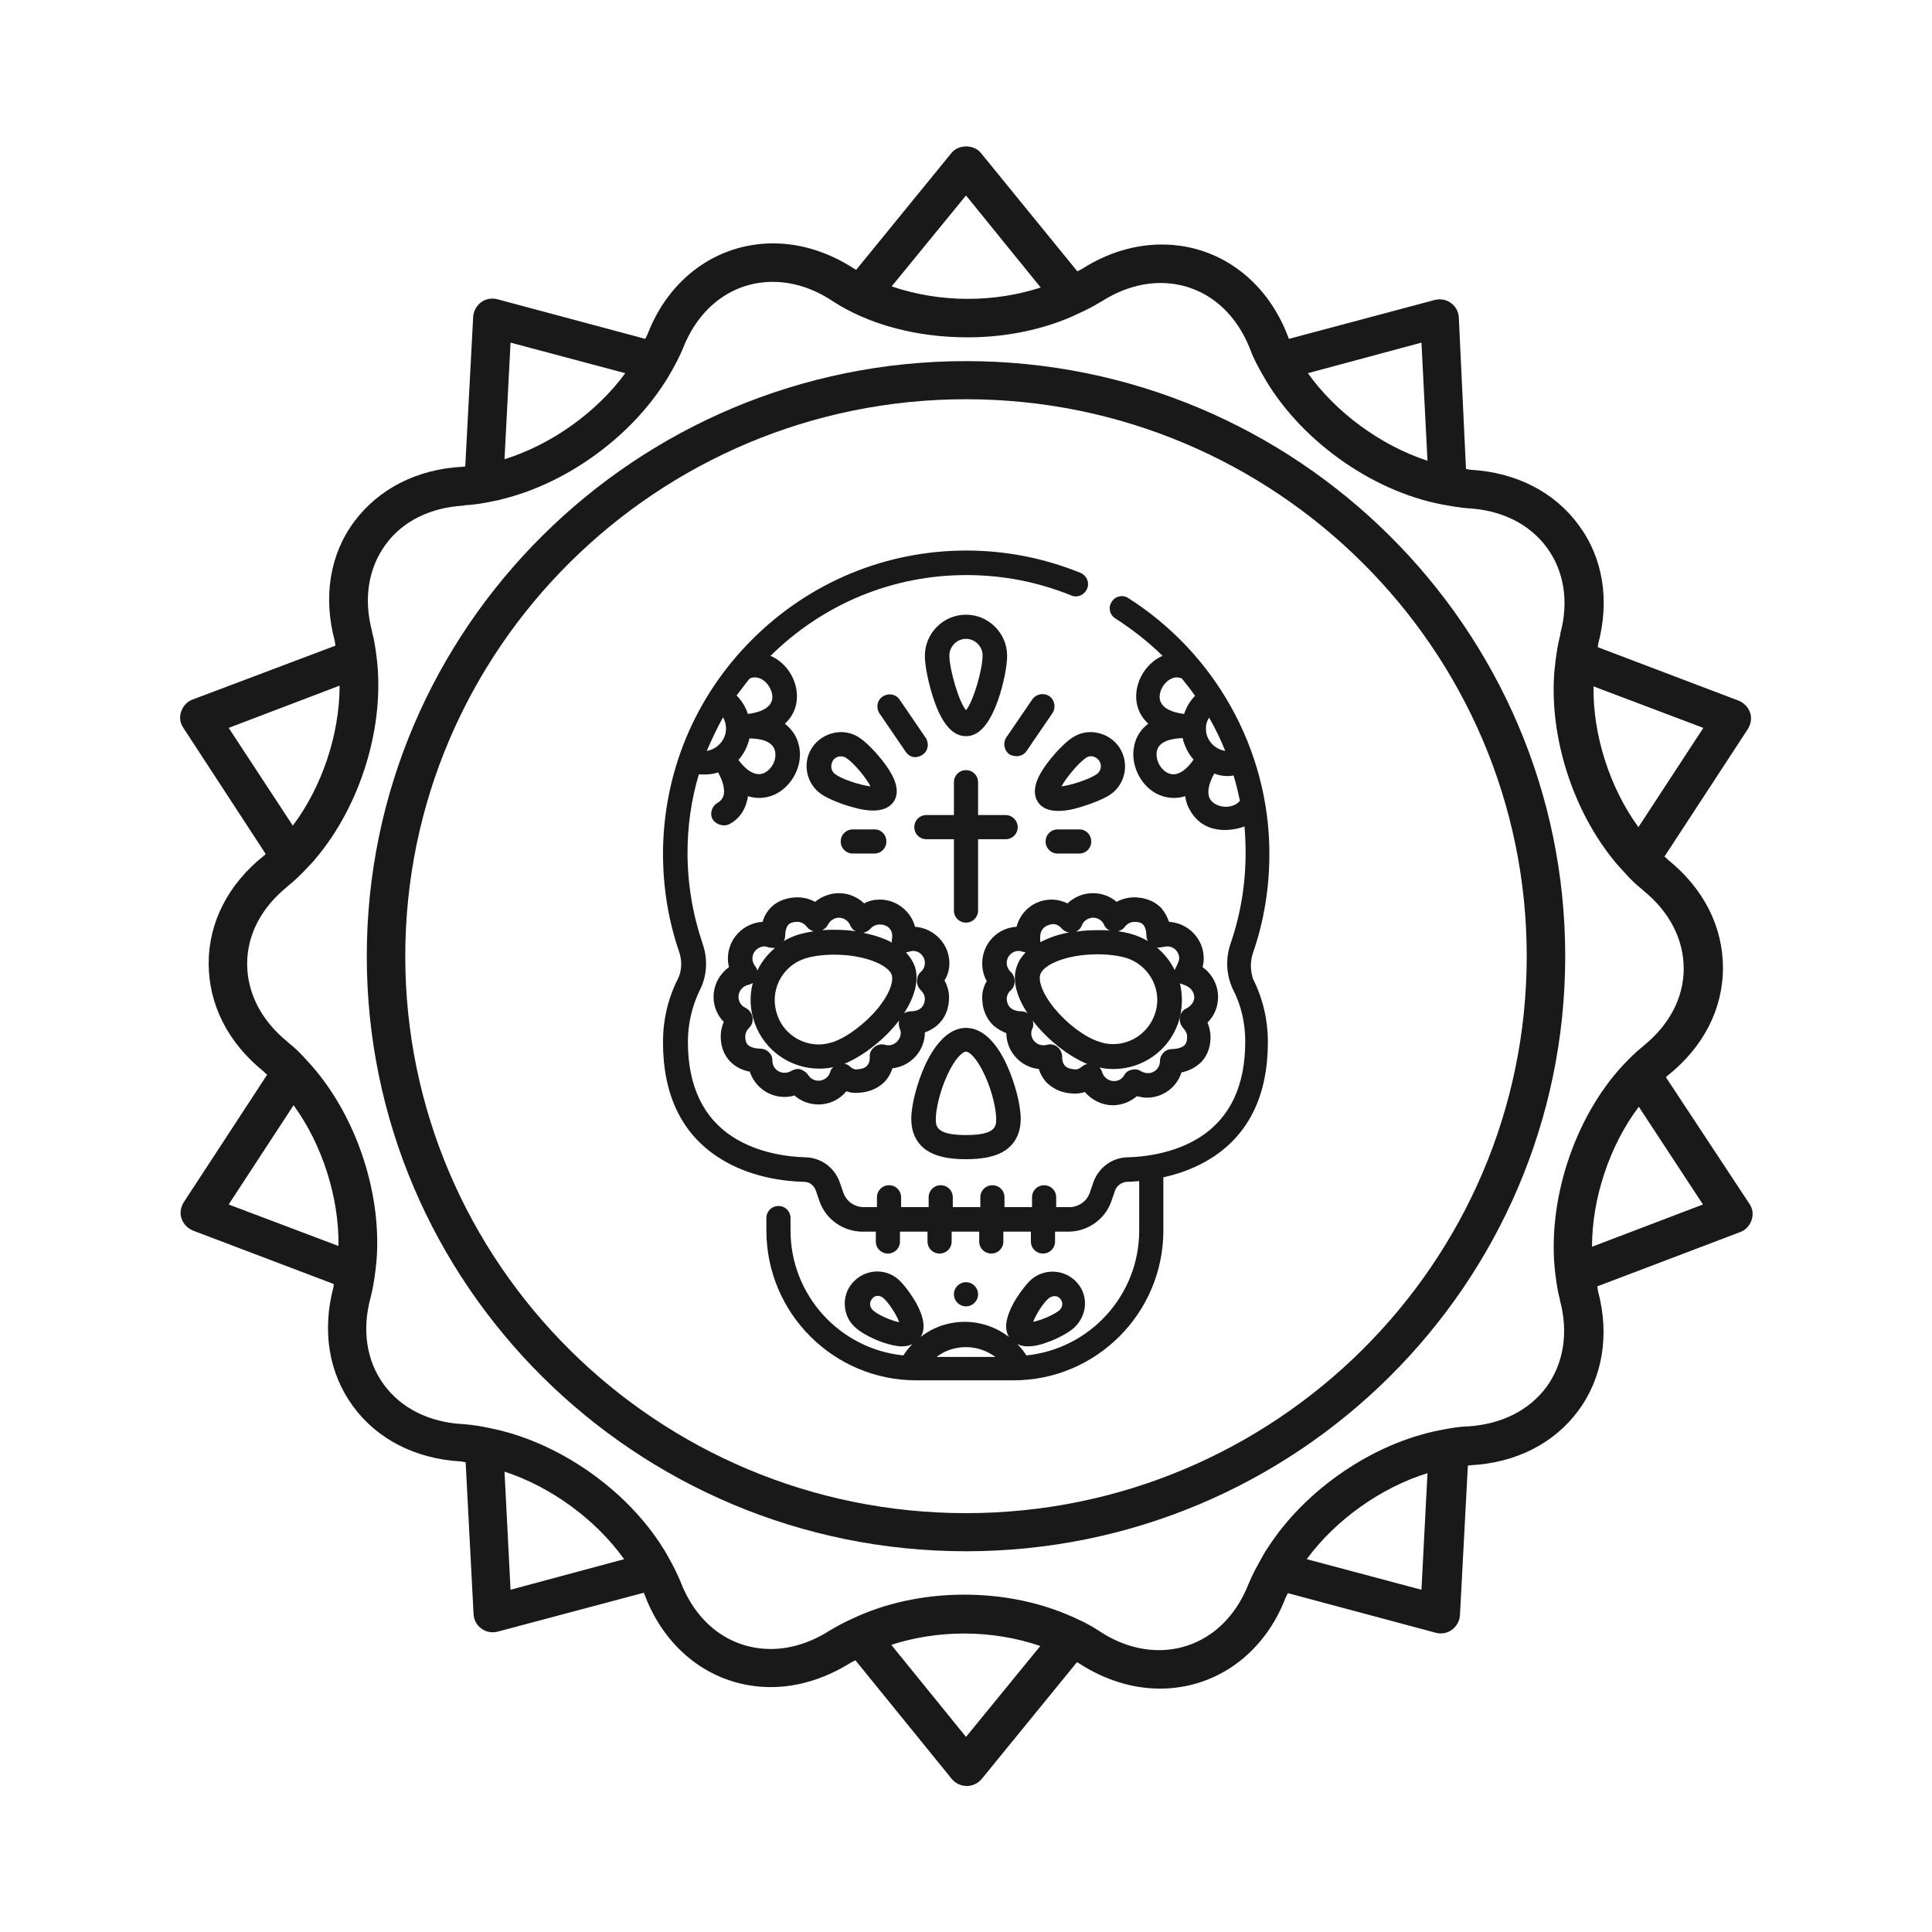 <?xml version="1.0" encoding="utf-8"?>
<svg version="1.1" id="Layer_1" xmlns="http://www.w3.org/2000/svg" x="0px" y="0px" viewBox="0 0 512 512" style="enable-background:new 0 0 512 512;" xml:space="preserve">
    <g fill="#1A1919"><path xmlns="http://www.w3.org/2000/svg" d="M266.9,282.4c-3-6.6-6.8-10-10.9-10s-7.9,3.5-10.9,10c-2.1,4.7-3.6,10.4-3.6,14.1c0,5.1,2.7,7.7,5,8.9 c2.3,1.2,5.3,1.8,9.5,1.8s7.2-0.6,9.5-1.8c2.3-1.2,5-3.8,5-8.9C270.5,292.8,269,287.1,266.9,282.4z M256,300.8c-8,0-8-2.4-8-4.3 c0-2.4,1-7.1,3-11.5c2.1-4.6,4.1-6.3,5-6.3c0.9,0,2.9,1.7,5,6.3c2,4.3,3,9.1,3,11.5C264,298.4,264,300.8,256,300.8z"/><path xmlns="http://www.w3.org/2000/svg" d="M251.6,255.3c0-5.1-4-9.3-9.1-9.7c-1.1-4.1-4.9-7.2-9.3-7.2c-1.5,0-2.9,0.3-4.2,1c-1.8-1.7-4.1-2.7-6.7-2.7 c-2.3,0-4.6,0.9-6.3,2.3c-1.4-0.8-3.1-1.2-4.8-1.2c-3.7,0.1-5.9,1.6-7.1,2.9c-1,1.1-1.7,2.4-2,3.6c-5.1,0.3-9.2,4.5-9.2,9.7 c0,0.8,0.1,1.6,0.3,2.3c-2.5,1.8-4.1,4.7-4.1,7.9c0,2.5,1,4.9,2.7,6.6c-0.5,1.2-0.8,2.5-0.8,3.8c0,3.5,1.4,5.6,2.6,6.8 c1.5,1.5,3.4,2.3,5.1,2.6c1.3,3.9,4.9,6.7,9.2,6.7c0.9,0,1.8-0.1,2.6-0.4c1.7,1.5,4,2.4,6.4,2.4c2.9,0,5.6-1.3,7.4-3.5 c1.1,0.4,2.2,0.5,3.2,0.4c3.8-0.2,6-1.9,7.2-3.2c0.9-1.1,1.5-2.2,1.8-3.3c4.8-0.5,8.6-4.6,8.6-9.5c1.1-0.4,2.3-1,3.4-2 c1.9-1.7,2.9-4.1,3-6.9c0.1-1.7-0.4-3.4-1.2-4.9C251.1,258.6,251.6,257,251.6,255.3z M230.7,246.1c0.6-0.7,1.5-1.1,2.5-1.1 c1.8,0,3.6,1.2,3.2,3.8c-0.1,0.3-0.1,0.6,0,1c-2.2-1.2-4.8-2-7.6-2.6C229.5,247,230.2,246.7,230.7,246.1z M219.4,245.1 c0.5-1.1,1.7-1.9,2.9-1.9c1.3,0,2.5,0.8,3,2c0.3,0.7,0.8,1.3,1.5,1.6c-1.9-0.3-3.8-0.4-5.7-0.4c-1.1,0-2.1,0-3.2,0.1 C218.5,246.2,219.1,245.7,219.4,245.1z M208.9,245.1c0.2-0.2,0.7-0.8,2.4-0.8c1,0,1.9,0.5,2.5,1.3c0.5,0.6,1.1,1,1.8,1.2 c-1.7,0.3-3.3,0.6-4.7,1.1c-1.1,0.4-2.2,0.9-3.2,1.5c0.3-0.5,0.4-1.1,0.4-1.7C208.1,247.3,208.2,245.9,208.9,245.1z M202.7,250.8 c0.4,0,1.2,0.5,2.7,0.4c-2,1.7-3.6,3.7-4.7,6c-0.1-0.4-0.3-0.8-0.6-1.2c-0.3-0.4-0.7-1.1-0.7-2 C199.4,252.2,200.9,250.8,202.7,250.8z M220,284.1c-0.4,1.4-1.7,2.3-3.1,2.3c-1.1,0-2.2-0.6-2.7-1.5c-0.5-0.7-1.2-1.2-2-1.5 c-1-0.3-1.9,0.1-2.5,0.4c-0.5,0.3-1.1,0.5-1.8,0.5c-1.8,0-3.2-1.4-3.2-3.2c0-0.9-0.3-1.7-1-2.3c-0.6-0.6-1.5-0.9-2.3-0.9 c-0.8,0-2.4-0.2-3.2-1c-0.2-0.2-0.7-0.7-0.7-2.2c0-0.9,0.4-1.7,1-2.3c0.8-0.7,1.1-1.8,0.9-2.9c-0.2-1.1-0.9-1.9-1.8-2.4 c-1.2-0.5-1.9-1.7-1.9-2.9c0-1.5,1.1-2.9,2.6-3.2c0.4-0.1,0.9-0.3,1.2-0.5c-0.9,3.4-0.8,7,0.5,10.6c2.6,7.4,9.6,12.1,17.1,12.1 c1.2,0,2.5-0.1,3.7-0.4C220.4,283.2,220.1,283.6,220,284.1z M220.9,276.1c-1.3,0.4-2.6,0.7-3.9,0.7c-4.9,0-9.4-3.1-11-7.8 c-2.2-6.1,1-12.8,7.1-14.9c2-0.7,4.9-1.1,8-1.1h0c8.2,0,14.3,2.8,15.2,5.3c0.5,1.5-0.2,4.7-3.8,9.1 C229.3,271.2,224.6,274.8,220.9,276.1z M235.5,277c-0.3,0-0.6,0-0.9-0.1c-1-0.3-2.1-0.1-2.9,0.6c-0.8,0.6-1.3,1.6-1.2,2.6 c0,0,0.1,1.5-0.7,2.3c-0.5,0.6-1.4,0.9-2.7,1c-0.8,0.1-1.6-0.5-1.9-0.8c-0.4-0.4-0.9-0.6-1.4-0.7c4.9-2,10.6-6.4,14.5-11.5 c-0.2,0.7-0.1,1.4,0.1,2.1c0.2,0.4,0.3,0.8,0.3,1.2C238.7,275.5,237.2,277,235.5,277z M241.5,268c-0.7,0-1.3,0.2-1.9,0.5 c2.7-4.2,4.1-8.7,2.8-12.5c-0.5-1.3-1.3-2.5-2.3-3.6c0.2,0,1.4-0.4,1.8-0.4c1.8,0,3.2,1.4,3.2,3.2c0,0.9-0.4,1.8-1.1,2.4 c-0.7,0.6-1,1.5-1,2.4s0.4,1.8,1,2.4c0.3,0.3,1.1,1.1,1.1,2.3C245,267.6,242.6,268,241.5,268z"/><path xmlns="http://www.w3.org/2000/svg" d="M322.8,264.2c0-3.2-1.6-6.1-4.1-7.9c0.2-0.8,0.3-1.5,0.3-2.3c0-5.2-4.1-9.4-9.2-9.7c-0.4-1.2-1-2.4-2-3.6 c-1.2-1.3-3.4-2.8-7.1-2.9c-1.7,0-3.3,0.4-4.8,1.2c-1.7-1.5-3.9-2.3-6.3-2.3c-2.5,0-4.9,1-6.7,2.7c-1.3-0.6-2.7-1-4.2-1 c-4.5,0-8.2,3-9.3,7.2c-5.1,0.3-9.1,4.5-9.1,9.7c0,1.7,0.4,3.3,1.2,4.7c-0.9,1.5-1.3,3.2-1.2,4.9c0.1,2.8,1.2,5.2,3,6.9 c1.1,0.9,2.3,1.6,3.4,2c0,4.9,3.8,9,8.6,9.5c0.3,1.1,0.9,2.2,1.8,3.3c1.2,1.3,3.4,3,7.2,3.2c1.1,0.1,2.2-0.1,3.2-0.4 c1.8,2.1,4.5,3.5,7.4,3.5c2.4,0,4.6-0.9,6.4-2.4c0.9,0.2,1.7,0.4,2.6,0.4c4.3,0,8-2.8,9.2-6.7c1.6-0.3,3.5-1.1,5.1-2.6 c1.2-1.2,2.6-3.3,2.6-6.8c0-1.3-0.3-2.6-0.8-3.8C321.9,269.1,322.8,266.7,322.8,264.2z M309.3,250.8c1.8,0,3.2,1.4,3.2,3.2 c0,0.9-1.1,2.7-1.2,3.1c-1.1-2.3-2.7-4.3-4.7-6C307.2,251.2,309,250.8,309.3,250.8z M298.1,245.6c0.6-0.8,1.6-1.3,2.5-1.3 c1.7,0,2.3,0.6,2.4,0.8c0.7,0.8,0.8,2.2,0.8,2.6c0,0.6,0.1,1.2,0.4,1.7c-1-0.6-2.1-1.1-3.2-1.5c-1.4-0.5-3-0.9-4.7-1.1 C297,246.6,297.7,246.2,298.1,245.6z M286.7,245.2c0.5-1.2,1.7-2,3-2c1.2,0,2.4,0.7,2.9,1.9c0.3,0.7,0.8,1.2,1.5,1.5 c-1-0.1-2.1-0.1-3.2-0.1c-1.9,0-3.8,0.1-5.7,0.4C285.9,246.5,286.5,245.9,286.7,245.2z M278.9,244.9c0.9-0.1,1.8,0.4,2.4,1.1 c0.5,0.6,1.2,1,2,1.1c-2.7,0.5-5.4,1.4-7.6,2.6C275.8,249.4,274.7,245.5,278.9,244.9z M270.5,268c-1.1,0-3.6-0.4-3.7-3.3 c0-1.1,0.7-2,1.1-2.3c0.7-0.6,1-1.5,1-2.4c0-0.9-0.4-1.8-1-2.4c-0.7-0.6-1.1-1.5-1.1-2.4c0-1.8,1.4-3.2,3.2-3.2 c0.4,0,1.6,0.4,1.8,0.4c-1,1-1.8,2.2-2.3,3.6c-1.4,3.8,0,8.3,2.8,12.5C271.9,268.2,271.2,268,270.5,268z M286.8,282.6 c-0.4,0.3-1.1,0.9-1.9,0.8c-1.3-0.1-2.2-0.4-2.7-1c-0.8-0.9-0.7-2.2-0.7-2.2c0,0,0.1-1.6-1.2-2.7c-0.8-0.7-1.9-0.9-2.9-0.6 c-0.3,0.1-0.6,0.1-0.9,0.1c-1.8,0-3.2-1.4-3.2-3.2c0-0.4,0.1-0.9,0.3-1.2c0.3-0.7,0.3-1.4,0.1-2.1c3.9,5.1,9.6,9.5,14.5,11.5 C287.8,282,287.3,282.2,286.8,282.6z M279.5,267.3c-3.6-4.4-4.3-7.6-3.8-9.1c0.9-2.6,7-5.3,15.2-5.3c3,0,5.9,0.4,8,1.1 c6.1,2.2,9.3,8.9,7.1,14.9c-1.7,4.7-6.1,7.8-11,7.8c-1.3,0-2.6-0.2-3.9-0.7C287.4,274.8,282.7,271.2,279.5,267.3z M314.5,267.2 c-1,0.4-1.7,1.3-1.8,2.4c-0.2,1.1,0.2,2.1,0.9,2.9c0.6,0.6,1,1.4,1,2.3c0,1.5-0.5,2-0.7,2.2c-0.8,0.8-2.4,1-3.2,1 c-0.9,0-1.7,0.3-2.3,0.9c-0.6,0.6-1,1.4-1,2.3c0,1.8-1.4,3.2-3.2,3.2c-0.6,0-1.2-0.2-1.8-0.5c-0.7-0.5-1.6-0.6-2.5-0.4 c-0.9,0.2-1.6,0.7-2,1.5c-0.6,1-1.6,1.5-2.7,1.5c-1.4,0-2.7-1-3.1-2.3c-0.1-0.5-0.4-0.9-0.7-1.3c1.2,0.3,2.5,0.4,3.7,0.4 c7.5,0,14.5-4.7,17.1-12.1c1.2-3.5,1.3-7.2,0.5-10.6c0.4,0.3,3.6,0.6,3.8,3.7C316.5,265.5,315.6,266.6,314.5,267.2z"/><path xmlns="http://www.w3.org/2000/svg" d="M256,162.9c-6,0-10.9,4.9-10.9,10.9c0,2.7,1,7.6,2.4,11.7c2.2,6.4,5,9.6,8.5,9.6c3.4,0,6.2-3.1,8.5-9.6 c1.4-4,2.4-8.9,2.4-11.7C266.9,167.8,262,162.9,256,162.9z M256,188.2c-1.9-2.2-4.4-10.8-4.4-14.5c0-2.4,2-4.4,4.4-4.4 c2.4,0,4.4,2,4.4,4.4C260.4,177.5,257.9,186,256,188.2z"/><path xmlns="http://www.w3.org/2000/svg" d="M234.4,202.3c-2-2.7-4.7-5.5-6.5-6.7c-2-1.4-4.4-1.9-6.8-1.4c-2.4,0.5-4.4,1.8-5.8,3.8c-2.8,4.1-1.7,9.7,2.4,12.5 c1.8,1.2,5.4,2.7,8.6,3.5c1,0.3,3,0.8,5.1,0.8c2,0,4.1-0.5,5.4-2.3C239.3,208.9,235.6,203.9,234.4,202.3z M221.4,205.2 c-1.2-0.8-1.4-2.3-0.7-3.6c0.5-0.9,2.1-1.7,3.6-0.7c2.1,1.4,5.2,5.2,6.4,7.5C228.2,208.1,223.5,206.7,221.4,205.2z"/><path xmlns="http://www.w3.org/2000/svg" d="M296.6,198c-1.4-2-3.4-3.3-5.8-3.8c-2.4-0.5-4.8,0-6.8,1.4c-1.8,1.2-4.5,4-6.5,6.7c-1.2,1.6-4.9,6.6-2.4,10.3 c1.2,1.8,3.3,2.3,5.4,2.3c2.1,0,4.1-0.5,5.1-0.8c3.2-0.9,6.8-2.3,8.6-3.5C298.3,207.8,299.4,202.2,296.6,198z M290.6,205.2 c-2.1,1.4-6.8,2.9-9.3,3.2c1.2-2.2,4.3-6,6.4-7.5c1.7-1.2,3.2,0.1,3.6,0.7C292.1,202.8,291.8,204.4,290.6,205.2z"/><path xmlns="http://www.w3.org/2000/svg" d="M332.1,252.4c2.9-8.4,4.3-17.2,4.3-26.2c0-13.7-3.6-27.2-10.3-39.1c-6.5-11.6-15.9-21.5-27.1-28.6c-1.5-1-3.5-0.5-4.4,1 c-1,1.5-0.5,3.5,1,4.4c4.5,2.9,8.7,6.2,12.5,9.9c-0.9,0.4-1.8,0.9-2.6,1.6c-3.7,3.1-5.3,8.1-3.9,12.3c0.4,1.2,1.2,2.7,2.7,4.1 c-1.9,1.4-3.2,3.4-3.7,5.7c-1.2,5.2,1.8,11.2,6.7,13.2c2.2,0.9,4.5,1,6.8,0.3c0.2,1.7,0.8,3,1.3,3.8c4.4,7.6,13.3,4.7,14.4,4.2 c0.2,2.3,0.3,4.7,0.3,7c0,8.2-1.3,16.3-4,24.1c-1.4,4.1-1.1,8.5,0.7,12.2c2.2,4.3,3.2,8.9,3.2,13.8c0,11.6-4,20.1-11.9,25.2 c-6.8,4.4-15,5.3-19.3,5.4c-4.1,0.1-7.6,2.7-9,6.5l-1,2.9c-0.8,2.3-3,3.8-5.4,3.8h-3.5v-2.6c0-1.8-1.4-3.2-3.2-3.2 c-1.8,0-3.2,1.4-3.2,3.2v2.6h-7.3v-2.6c0-1.8-1.4-3.2-3.2-3.2c-1.8,0-3.2,1.4-3.2,3.2v2.6h-7.3v-2.6c0-1.8-1.4-3.2-3.2-3.2 s-3.2,1.4-3.2,3.2v2.6h-7.3v-2.6c0-1.8-1.4-3.2-3.2-3.2s-3.2,1.4-3.2,3.2v2.6h-3.5c-2.4,0-4.6-1.5-5.4-3.8l-1-2.9 c-1.4-3.8-4.9-6.4-9-6.5c-4.3-0.1-12.5-1-19.3-5.4c-7.9-5.1-11.9-13.6-11.9-25.2c0-4.8,1.1-9.5,3.2-13.8 c1.9-3.7,2.1-8.2,0.7-12.2c-2.6-7.7-4-15.8-4-24.1c0-7.1,1-14.1,3-20.8c0.4,0,2.8,0.3,5.1-0.5c1.3,2.3,1.8,4.4,1.5,5.9 c-0.2,0.9-0.8,1.7-1.7,2.2c-1.5,0.9-2.1,2.9-1.2,4.4c0.6,1,2.6,2.1,4.4,1.2c2.5-1.3,4.1-3.6,4.7-6.3c0.1-0.4,0.2-0.7,0.2-1.1 c2.3,0.7,4.6,0.6,6.8-0.3c4.9-2.1,8-8,6.7-13.2c-0.5-2.3-1.8-4.2-3.7-5.7c1.5-1.4,2.3-2.9,2.7-4.1c1.4-4.2-0.2-9.3-3.9-12.3 c-0.8-0.7-1.7-1.2-2.6-1.6c14-13.8,32.4-21.4,51.9-21.4c9.6,0,18.9,1.8,27.8,5.4c1.6,0.7,3.5-0.1,4.2-1.8 c0.7-1.6-0.1-3.5-1.8-4.2c-9.6-3.9-19.8-5.9-30.2-5.9c-21.4,0-41.6,8.4-56.8,23.6c-15.2,15.2-23.5,35.3-23.6,56.6 c0,9,1.4,17.8,4.3,26.2c0.8,2.4,0.7,5.1-0.4,7.2c-2.6,5.2-3.9,10.8-3.9,16.7c0,14,5,24.3,14.8,30.6c8.2,5.3,17.7,6.3,22.6,6.4 c1.4,0,2.6,0.9,3.1,2.3l1,2.9c1.7,4.8,6.3,8,11.4,8h3.5v2.6c0,1.8,1.4,3.2,3.2,3.2s3.2-1.4,3.2-3.2v-2.6h7.3v2.6 c0,1.8,1.4,3.2,3.2,3.2s3.2-1.4,3.2-3.2v-2.6h7.3v2.6c0,1.8,1.4,3.2,3.2,3.2c1.8,0,3.2-1.4,3.2-3.2v-2.6h7.3v2.6 c0,1.8,1.4,3.2,3.2,3.2s3.2-1.4,3.2-3.2v-2.6h3.5c5.1,0,9.7-3.2,11.4-8l1-2.9c0.5-1.3,1.7-2.2,3.1-2.3c0.9,0,2-0.1,3.3-0.2v13.1 c0,17.2-13.1,31.4-29.9,33.1c-0.7-1.1-1.5-2.1-2.4-3c0.8,0.4,1.7,0.6,2.8,0.6c1.4,0,3.1-0.3,4.9-1c2.7-0.9,5.7-2.5,7.2-3.8 c1.7-1.5,2.8-3.6,3-5.8c0.2-2.3-0.5-4.5-2-6.2c-3.1-3.6-8.5-4-12.1-1c-1.5,1.3-3.5,4-4.9,6.5c-2,3.8-2.4,6.7-1.1,8.8 c-3.3-2.5-7.4-4-11.7-4s-8.4,1.4-11.7,4c1.3-2.1,0.9-5.1-1.1-8.8c-1.4-2.5-3.4-5.2-4.9-6.5c-3.6-3.1-9-2.6-12.1,1 c-1.5,1.7-2.2,4-2,6.2c0.2,2.3,1.2,4.3,3,5.8c1.5,1.3,4.5,2.9,7.2,3.8c1.9,0.6,3.5,1,4.9,1c1.1,0,2-0.2,2.8-0.6 c-0.9,0.9-1.7,1.9-2.4,3c-16.8-1.7-29.9-15.9-29.9-33.1v-3.3c0-1.8-1.4-3.2-3.2-3.2s-3.2,1.4-3.2,3.2v3.3 c0,21.9,17.8,39.7,39.7,39.7h25.8c21.9,0,39.7-17.8,39.7-39.7v-14.1c4.1-0.9,8.7-2.5,12.9-5.2c9.8-6.3,14.8-16.6,14.8-30.6 c0-5.9-1.3-11.5-3.9-16.7C331.4,257.5,331.2,254.9,332.1,252.4z M309.6,204.9c-2.1-0.9-3.5-3.7-3-5.9c0.6-2.8,4.4-3.3,6.8-3.4 c0.5,2.1,1.5,4.1,2.9,5.7C314.9,203.4,312.3,206.1,309.6,204.9z M313.8,189.2c-3.4-0.4-5.7-1.6-6.3-3.4c-0.6-1.7,0.3-4,1.9-5.3 c0.9-0.7,2.2-1.4,3.8-0.7c1.2,1.5,2.4,3,3.5,4.6C315.4,185.7,314.4,187.4,313.8,189.2z M319.6,192.8c0-0.9,0.3-1.8,0.8-2.6 c0,0,0.1,0.1,0.1,0.1c1.6,2.8,3,5.7,4.2,8.7C321.7,198.5,319.4,195.9,319.6,192.8z M325.3,213.8c-2,0.1-3.8-0.7-4.6-2 c-0.9-1.5-0.5-4,1.1-6.8c2.5,1,4.7,0.6,5.1,0.5c0.7,2.2,1.2,4.5,1.7,6.7C327.6,213.5,326,213.7,325.3,213.8z M202.4,204.9 c-2.7,1.1-5.3-1.6-6.7-3.5c1.4-1.6,2.4-3.5,2.9-5.7c2.5,0,6.2,0.5,6.8,3.4C205.9,201.3,204.5,204,202.4,204.9z M198.7,179.8 c1.6-0.7,3,0,3.9,0.7c1.6,1.4,2.5,3.7,1.9,5.3c-0.6,1.8-2.9,3-6.3,3.4c-0.6-1.8-1.6-3.5-3-4.9 C196.4,182.8,197.5,181.2,198.7,179.8z M191.6,190.1c0.5,0.8,0.7,1.7,0.8,2.6c0.2,3.1-2.1,5.8-5.1,6.3 C188.6,196,190,193,191.6,190.1z M278,344c0.4-0.3,1.9-1.1,3,0.2c1.1,1.4,0.2,2.6-0.2,3c-1.4,1.2-4.9,2.7-7,3.1 C274.5,348.4,276.5,345.2,278,344z M231.3,347.2c-0.4-0.4-1.3-1.6-0.2-3c1.1-1.4,2.6-0.6,3-0.2c1.4,1.2,3.5,4.4,4.2,6.4 C236.2,350,232.7,348.5,231.3,347.2z M248.2,359.6c2.2-1.7,4.9-2.6,7.8-2.6s5.6,1,7.8,2.6H248.2z"/><circle xmlns="http://www.w3.org/2000/svg" cx="256" cy="343" r="3.2"/><path xmlns="http://www.w3.org/2000/svg" d="M266.5,216h-7.3v-8.7c0-1.8-1.4-3.2-3.2-3.2c-1.8,0-3.2,1.4-3.2,3.2v8.7h-7.3c-1.8,0-3.2,1.4-3.2,3.2s1.4,3.2,3.2,3.2 h7.3v18.9c0,1.8,1.4,3.2,3.2,3.2c1.8,0,3.2-1.4,3.2-3.2v-18.9h7.3c1.8,0,3.2-1.4,3.2-3.2C269.7,217.5,268.3,216,266.5,216z"/><path xmlns="http://www.w3.org/2000/svg" d="M245.3,195.5l-6.9-10.1c-1-1.5-3-1.8-4.5-0.8c-1.5,1-1.8,3-0.8,4.5l6.9,10.1c1.7,2.4,3.9,1.2,4.5,0.8 C246,199,246.3,197,245.3,195.5z"/><path xmlns="http://www.w3.org/2000/svg" d="M278.1,184.5c-1.5-1-3.5-0.6-4.5,0.8l-6.9,10.1c-1,1.5-0.6,3.5,0.8,4.5c0.6,0.4,3,1.2,4.5-0.8l6.9-10.1 C279.9,187.5,279.5,185.5,278.1,184.5z"/><path xmlns="http://www.w3.org/2000/svg" d="M231.8,219.8H226c-1.8,0-3.2,1.4-3.2,3.2s1.4,3.2,3.2,3.2h5.7c1.8,0,3.2-1.4,3.2-3.2S233.5,219.8,231.8,219.8z"/><path xmlns="http://www.w3.org/2000/svg" d="M286,219.8h-5.7c-1.8,0-3.2,1.4-3.2,3.2s1.4,3.2,3.2,3.2h5.7c1.8,0,3.2-1.4,3.2-3.2S287.8,219.8,286,219.8z"/></g>
    <g fill="#1A1919">
		<path d="M256,401c-81.9,0-148.6-66.2-148.6-147.6S174.1,105.8,256,105.8s148.6,66.2,148.6,147.6S337.9,401,256,401
			 M256,95.7c-87.6,0-158.8,70.8-158.8,157.7c0,87,71.2,157.7,158.8,157.7s158.8-70.8,158.8-157.7S343.6,95.7,256,95.7"/>
        <path d="M421.9,330.4c0-12.9,4.7-26.9,12.4-37.1l17,25.9L421.9,330.4z M412.2,337.8c0.3,2.3,0.6,4.5,1.2,6.6
			c0,0.1,0,0.2,0,0.2c2.3,8.5,1,16.7-3.6,23c-4.6,6.2-11.9,9.8-20.6,10.4c-0.1,0-0.2,0-0.3,0c-2.4,0.1-4.8,0.5-7.2,1
			c-17.8,3.4-35.9,15.8-45.8,31.3c-0.7,1-1.3,2.1-1.9,3.2c-1.1,2-2.2,4-3,6c0,0.1-0.1,0.2-0.1,0.2c-4.3,11-13.2,17.6-23.8,17.6
			c-5.3,0-10.7-1.7-15.7-5c-2.7-1.8-5.8-3.3-9-4.6c-8-3.3-17.2-5.1-26.9-5.1c-10.8,0-21.1,2.3-29.7,6.4c-2,0.9-3.9,1.9-5.7,3
			c-0.1,0-0.1,0.1-0.2,0.1c-5,3.2-10.4,4.9-15.6,4.9c-10.7,0-19.6-6.6-23.9-17.7c-0.9-2.2-2-4.4-3.2-6.5c-0.4-0.8-0.9-1.6-1.4-2.4
			c-9.8-15.8-28.1-28.5-46.3-32c-2.2-0.5-4.5-0.8-6.7-1c-0.1,0-0.2,0-0.2,0c-8.9-0.5-16.3-4.2-20.9-10.5s-5.8-14.5-3.5-23
			c0.6-2.3,1-4.7,1.3-7.2c0.1-0.9,0.2-1.8,0.3-2.8c1.4-18.5-5.9-39.5-18.5-52.9c-1.5-1.7-3.1-3.3-4.9-4.7c-0.1-0.1-0.1-0.1-0.2-0.2
			c-6.9-5.6-10.7-12.9-10.7-20.7c0-7.7,3.8-14.9,10.6-20.4c0.1-0.1,0.1-0.1,0.2-0.2c1.9-1.5,3.6-3.2,5.3-5c0.6-0.7,1.3-1.3,1.9-2.1
			c12.1-14.2,18.6-35.4,16.3-53.6c-0.3-2.3-0.6-4.5-1.2-6.6c0-0.1,0-0.2,0-0.2c-2.3-8.6-1-16.7,3.6-23c4.5-6.2,11.9-9.8,20.6-10.3
			c0.1,0,0.2,0,0.3-0.1c2.4-0.1,4.8-0.5,7.2-1c0.9-0.2,1.8-0.3,2.7-0.6c16.9-4.1,33.6-16.1,43-30.7l0,0c0.7-1,1.3-2.1,1.9-3.1
			c1.1-2,2.2-4,3-6c0-0.1,0.1-0.1,0.1-0.2c4.3-11,13.2-17.6,23.8-17.6c5.3,0,10.7,1.7,15.7,5c9.6,6.3,22.4,9.7,35.9,9.7
			c9.3,0,18.2-1.7,26-4.8c1.2-0.5,2.4-1,3.6-1.6c2-0.9,3.9-1.9,5.7-3c0.1,0,0.2-0.1,0.2-0.1c5-3.2,10.4-4.9,15.6-4.9
			c10.7,0,19.6,6.6,23.9,17.8c0.8,2.2,2,4.4,3.2,6.5c9.4,16.9,28.6,30.8,47.6,34.4c2.2,0.4,4.5,0.8,6.7,1c0.1,0,0.2,0,0.2,0
			c8.9,0.5,16.3,4.2,20.9,10.5c4.5,6.2,5.8,14.3,3.5,22.7c0,0.1,0,0.2,0,0.3c-0.6,2.3-1,4.7-1.3,7.2c-0.1,0.9-0.2,1.8-0.3,2.8
			c-1.3,17.3,5,36.8,16.1,50.2c0.8,1,1.6,1.8,2.4,2.7c1.5,1.7,3.1,3.3,4.9,4.7c0.1,0.1,0.1,0.1,0.2,0.2c6.9,5.6,10.7,12.9,10.7,20.7
			c0,7.7-3.8,14.9-10.6,20.4c-0.1,0.1-0.1,0.1-0.2,0.2c-1.9,1.5-3.6,3.2-5.3,5C417.1,296.3,409.8,318.7,412.2,337.8z M376.7,421.3
			l-30.4-8.1c7.6-10.4,19.7-19,32-22.8L376.7,421.3z M256,460.3l-19.8-24.4c5.9-1.9,12.4-3,19.3-3c7.2,0,14,1.2,20.2,3.3L256,460.3z
			 M135.3,421.3l-1.6-31.3c12.3,4,24.2,12.7,31.7,23.2L135.3,421.3z M60.6,319.2l17.2-26.3c7.6,10.4,12.1,24.5,11.9,37.3L60.6,319.2
			z M60.6,192.9L90,181.7c0,12.9-4.7,26.9-12.4,37.1L60.6,192.9z M135.3,90.8l30.4,8.1c-7.6,10.4-19.7,19-32,22.8L135.3,90.8z
			 M256,51.8l19.8,24.4c-5.9,1.9-12.4,3-19.3,3c-7.2,0-14-1.2-20.2-3.3L256,51.8z M376.7,90.8l1.6,31.3c-12.3-4-24.2-12.7-31.7-23.2
			L376.7,90.8z M451.4,192.9l-17.2,26.3c-7.6-10.4-12.1-24.5-11.9-37.3L451.4,192.9z M441.5,285.5c0.2-0.2,0.3-0.4,0.5-0.5
			c9.4-7.5,14.6-17.6,14.6-28.5c0-10.9-5.1-21-14.5-28.6c-0.3-0.3-0.6-0.6-1-0.9l22.1-33.8c0.8-1.3,1.1-2.9,0.6-4.3
			c-0.5-1.5-1.6-2.6-3-3.2l-37.4-14.2c0.1-0.2,0.1-0.5,0.1-0.7c3.1-11.6,1.4-22.8-5.1-31.6c-6.4-8.8-16.6-14-28.6-14.7
			c-0.4,0-0.9-0.2-1.3-0.2l-1.9-40.2c-0.1-1.5-0.8-2.9-2.1-3.8c-1.2-0.9-2.8-1.2-4.3-0.8l-38.6,10.3c-0.1-0.2-0.2-0.4-0.3-0.7
			c-5.7-15-18.5-24.3-33.4-24.3c-7.2,0-14.5,2.2-21.2,6.5c-0.4,0.2-0.8,0.4-1.2,0.6L260,40.6c-1.9-2.4-6-2.4-7.9,0l-25.2,30.9
			c-0.2-0.1-0.4-0.2-0.7-0.4c-6.7-4.3-14-6.6-21.3-6.6c-14.8,0-27.6,9.2-33.3,24.1c-0.2,0.4-0.4,0.8-0.6,1.2l-39.2-10.5
			c-1.5-0.4-3.1-0.1-4.3,0.8c-1.2,0.9-2,2.3-2.1,3.8l-2.1,39.7c-0.2,0-0.5,0.1-0.7,0.1c-12,0.6-22.2,5.8-28.7,14.5
			c-6.5,8.7-8.3,20-5.2,31.6c0.1,0.4,0.1,0.9,0.2,1.3L51,185.4c-1.4,0.5-2.5,1.7-3,3.2s-0.3,3,0.6,4.3l21.8,33.4
			c-0.2,0.2-0.3,0.4-0.5,0.5c-9.4,7.5-14.6,17.6-14.6,28.5c0,10.9,5.1,21,14.5,28.6c0.3,0.3,0.6,0.6,1,0.9l-22.1,33.8
			c-0.8,1.3-1.1,2.9-0.6,4.3c0.5,1.5,1.6,2.6,3,3.2l37.4,14.2c-0.1,0.2-0.1,0.5-0.1,0.7c-3.1,11.6-1.3,22.8,5.1,31.6
			c6.4,8.8,16.6,14,28.6,14.7c0.4,0,0.9,0.2,1.3,0.2l2.1,40.3c0.1,1.5,0.8,2.9,2.1,3.8c1.2,0.9,2.8,1.2,4.3,0.8l38.7-10.3
			c0.1,0.2,0.2,0.4,0.3,0.7c5.7,15,18.5,24.3,33.4,24.3c7.2,0,14.5-2.3,21.2-6.5c0.4-0.2,0.8-0.4,1.2-0.6l25.5,31.4
			c1,1.2,2.4,1.9,4,1.9s3-0.7,4-1.9l25.2-30.9c0.2,0.1,0.4,0.2,0.7,0.4c6.7,4.3,14,6.6,21.3,6.6c14.8,0,27.6-9.2,33.3-24.1
			c0.2-0.4,0.4-0.8,0.6-1.2l39.2,10.5c1.5,0.4,3.1,0.1,4.3-0.8c1.2-0.9,2-2.3,2.1-3.8l2.1-39.7c0.2,0,0.5-0.1,0.7-0.1
			c12-0.6,22.2-5.8,28.6-14.5s8.3-20,5.2-31.6c-0.1-0.4-0.1-0.9-0.2-1.3l37.9-14.4c1.4-0.5,2.5-1.7,3-3.2s0.3-3-0.6-4.3L441.5,285.5
			z"/>
	</g>

</svg>
